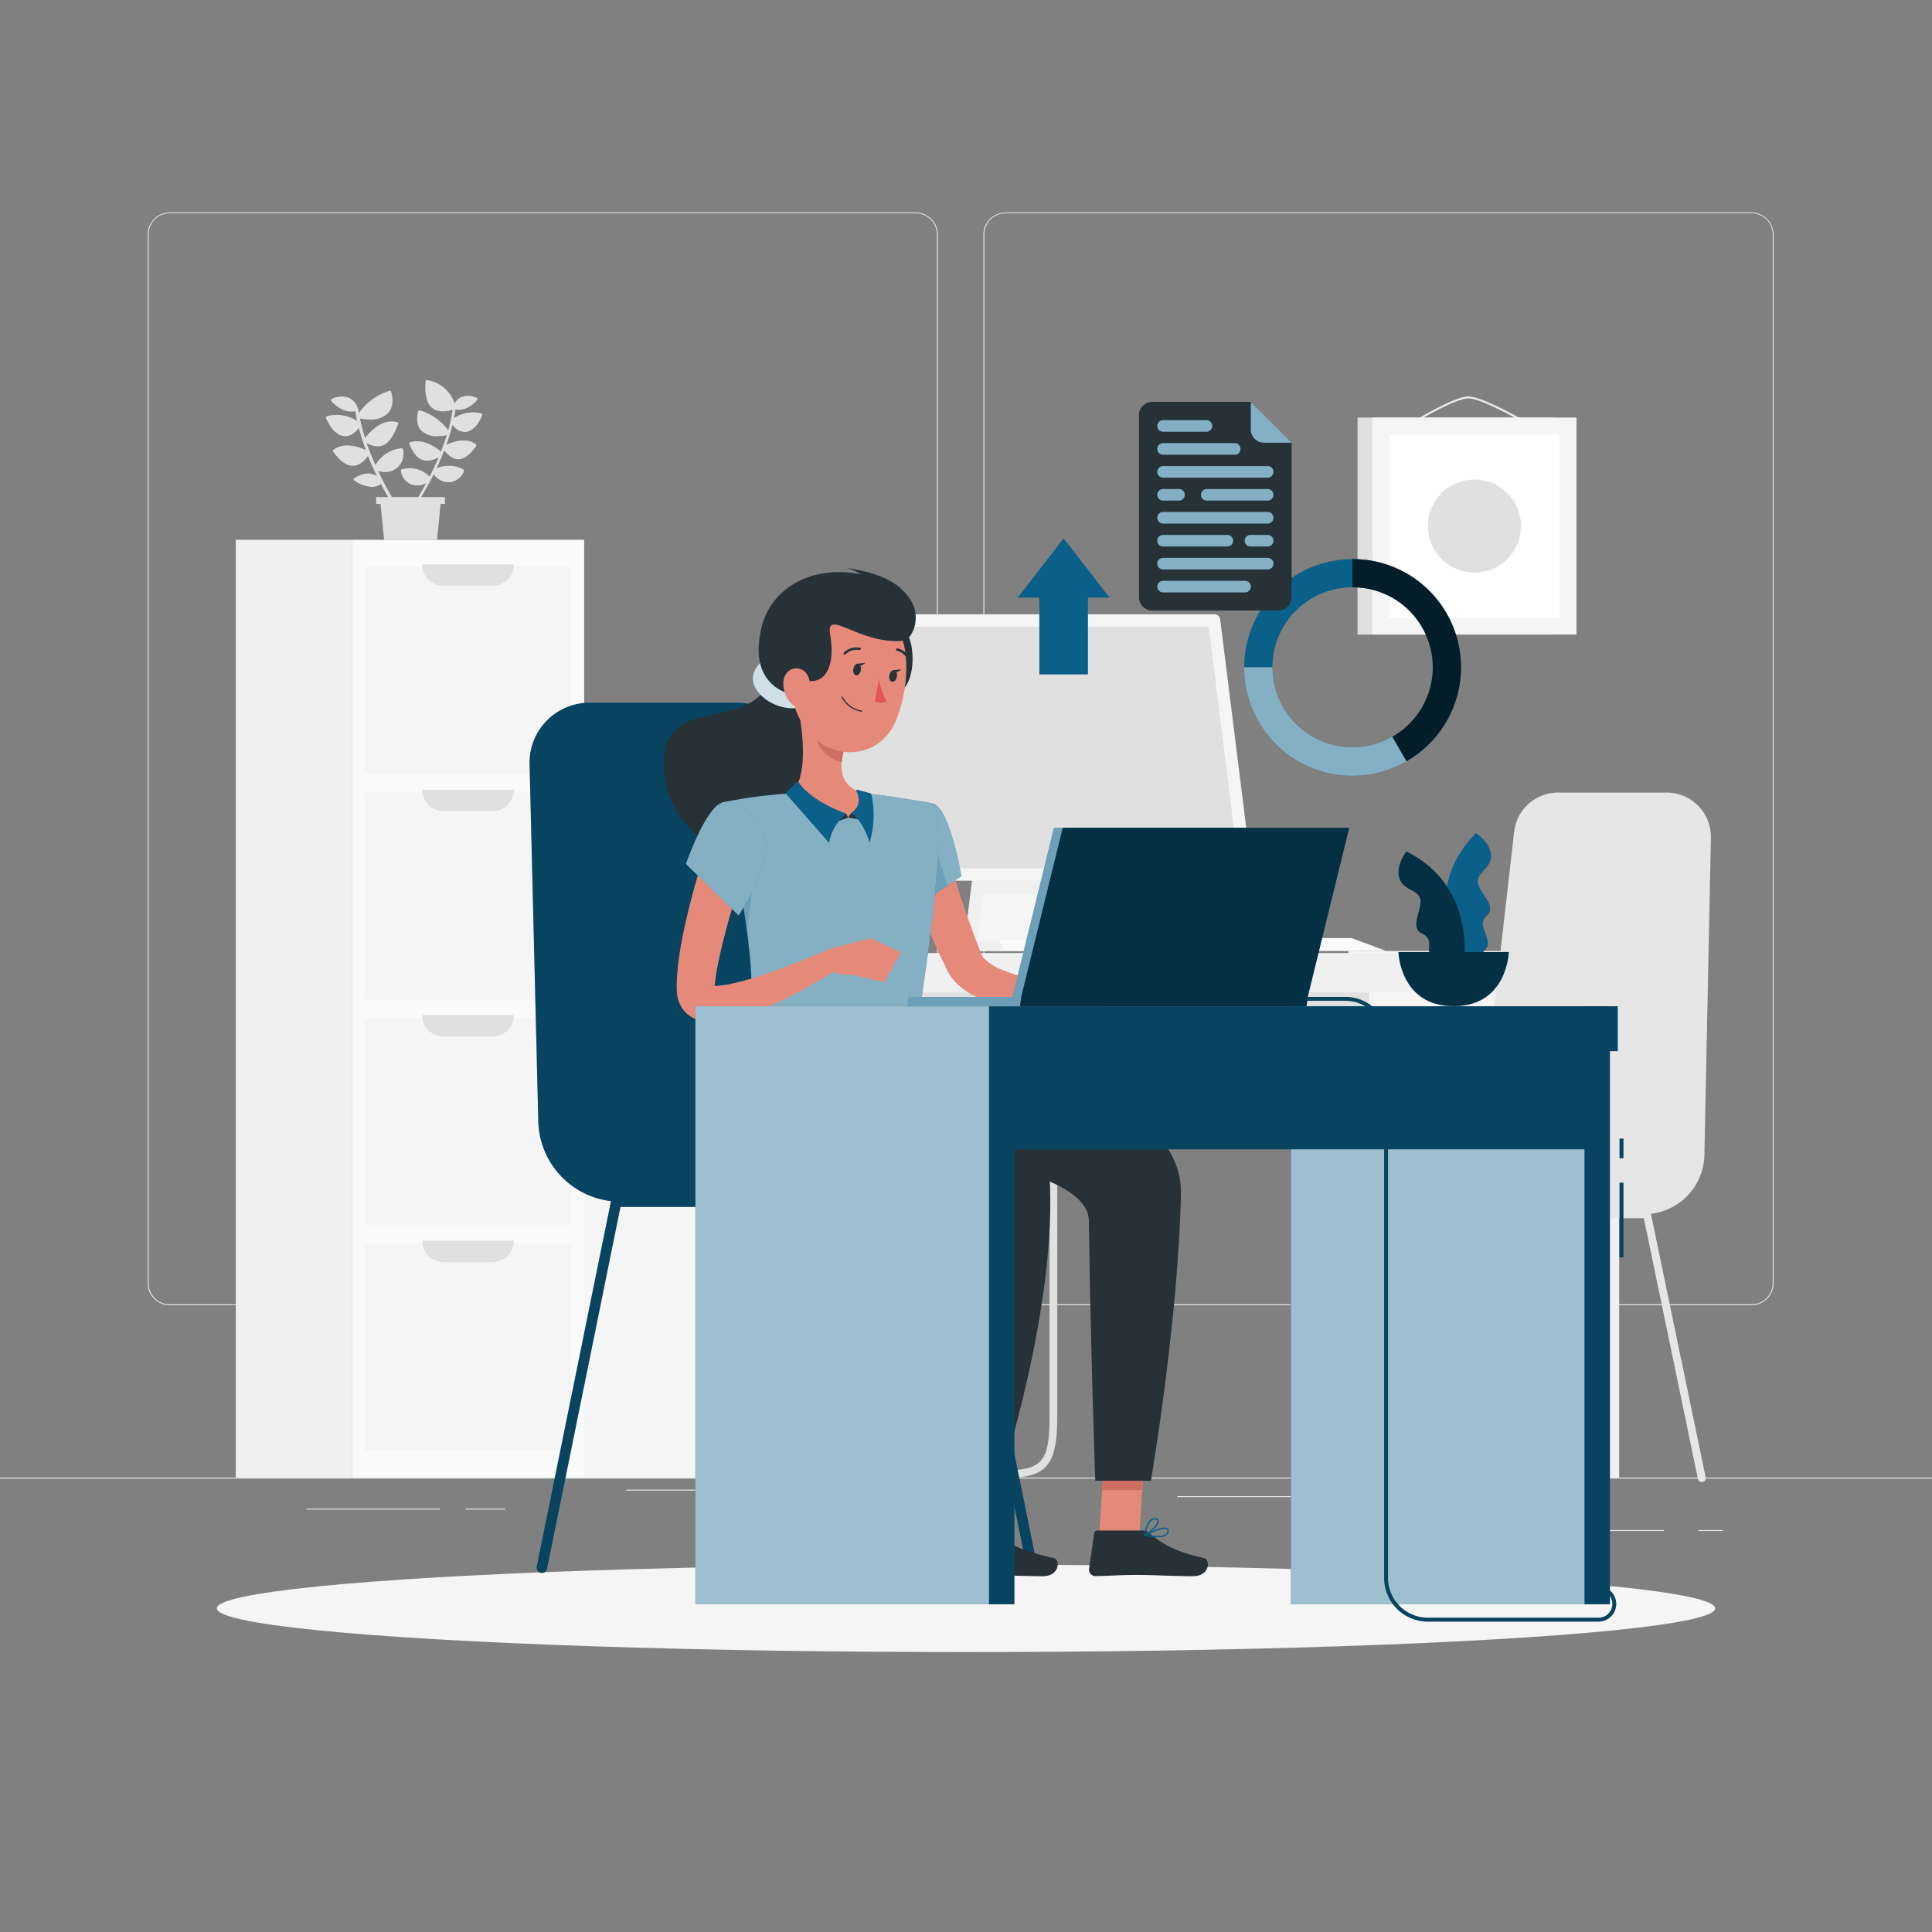 <svg xmlns="http://www.w3.org/2000/svg" viewBox="0 0 500 500"><rect x="0" y="0" width="500" height="500" fill="#808080" stroke="none"/><g id="freepik--background-complete--inject-163"><rect y="382.4" width="500" height=".25" style="fill:#e6e6e6"/><rect x="79.46" y="390.42" width="34.4" height=".25" style="fill:#e6e6e6"/><rect x="120.45" y="390.42" width="10.28" height=".25" style="fill:#e6e6e6"/><rect x="162.09" y="385.51" width="19.36" height=".25" style="fill:#e6e6e6"/><rect x="387.42" y="395.97" width="43.19" height=".25" style="fill:#e6e6e6"/><rect x="439.52" y="395.97" width="6.33" height=".25" style="fill:#e6e6e6"/><rect x="304.67" y="387.19" width="93.68" height=".25" style="fill:#e6e6e6"/><path d="M237 337.8H43.91a5.71 5.71.0 01-5.7-5.71V60.66A5.71 5.71.0 0143.91 55H237a5.71 5.71.0 015.71 5.71V332.09A5.71 5.71.0 01237 337.8zM43.91 55.2a5.46 5.46.0 00-5.45 5.46V332.09a5.46 5.46.0 005.45 5.46H237a5.47 5.47.0 005.46-5.46V60.66A5.47 5.47.0 00237 55.2z" style="fill:#e6e6e6"/><path d="M453.31 337.8H260.21a5.72 5.72.0 01-5.71-5.71V60.66A5.72 5.72.0 01260.21 55h193.1A5.71 5.71.0 01459 60.66V332.09A5.71 5.71.0 01453.31 337.8zM260.21 55.2a5.47 5.47.0 00-5.46 5.46V332.09a5.47 5.47.0 005.46 5.46h193.1a5.47 5.47.0 005.46-5.46V60.66a5.47 5.47.0 00-5.46-5.46z" style="fill:#e6e6e6"/><rect x="348.95" y="246.11" width="70.07" height="136.29" style="fill:#f5f5f5"/><rect x="413.24" y="246.11" width="5.78" height="136.29" style="fill:#f0f0f0"/><rect x="193.01" y="250" width="161.33" height="29.44" transform="translate(547.36 529.44) rotate(180)" style="fill:#e0e0e0"/><path d="M260.29 382.5H191.12a1 1 0 010-2h69.17c10 0 11.33-2.92 11.33-14.5V220a1 1 0 012 0V366C273.62 378.38 271.7 382.5 260.29 382.5z" style="fill:#e0e0e0"/><rect x="199.23" y="246.63" width="218.22" height="10.22" transform="translate(616.67 503.49) rotate(180)" style="fill:#f0f0f0"/><rect x="130.73" y="246.11" width="70.07" height="136.29" style="fill:#f5f5f5"/><rect x="195.01" y="246.11" width="5.78" height="136.29" style="fill:#f0f0f0"/><rect x="-.24" y="230.98" width="242.7" height="60.13" transform="translate(382.16 139.94) rotate(90)" style="fill:#fafafa"/><rect x="94.35" y="146.78" width="53.53" height="53.53" transform="translate(294.66 52.44) rotate(90)" style="fill:#f5f5f5"/><path d="M109.26 146.07H133a5.55 5.55.0 01-5.55 5.55h-12.6A5.55 5.55.0 01109.26 146.07z" style="fill:#e0e0e0"/><rect x="94.35" y="205.12" width="53.53" height="53.53" transform="translate(352.99 110.77) rotate(90)" style="fill:#f5f5f5"/><rect x="94.35" y="263.45" width="53.53" height="53.53" transform="translate(411.33 169.1) rotate(90)" style="fill:#f5f5f5"/><rect x="94.35" y="321.78" width="53.53" height="53.53" transform="translate(469.66 227.44) rotate(90)" style="fill:#f5f5f5"/><path d="M109.26 204.41H133a5.56 5.56.0 01-5.55 5.55h-12.6A5.56 5.56.0 01109.26 204.41z" style="fill:#e0e0e0"/><path d="M109.26 262.74H133a5.55 5.55.0 01-5.55 5.55h-12.6A5.55 5.55.0 01109.26 262.74z" style="fill:#e0e0e0"/><path d="M109.26 321.07H133a5.55 5.55.0 01-5.55 5.55h-12.6A5.55 5.55.0 01109.26 321.07z" style="fill:#e0e0e0"/><rect x="-45.32" y="246.03" width="242.7" height="30.03" transform="translate(337.08 185.02) rotate(90)" style="fill:#f0f0f0"/><polygon points="264.39 246.11 249.28 246.11 252.95 216.69 268.07 216.69 264.39 246.11" style="fill:#f0f0f0"/><polygon points="267.74 246.11 252.62 246.11 256.3 216.69 271.41 216.69 267.74 246.11" style="fill:#f5f5f5"/><polygon points="300.16 246.11 289.23 246.11 287.14 242.78 298.06 242.78 300.16 246.11" style="fill:#f0f0f0"/><polygon points="358.72 246.11 292.57 246.11 290.48 242.78 349.8 242.78 358.72 246.11" style="fill:#fafafa"/><path d="M216.46 237.67h4.78a8.44 8.44.0 018.44 8.44H208A8.44 8.44.0 01216.46 237.67z" style="fill:#f0f0f0"/><polygon points="269.57 231.4 254.46 231.4 256.3 216.69 271.41 216.69 269.57 231.4" style="fill:#f0f0f0"/><path d="M214 227.88H321a1.48 1.48.0 001.47-1.67l-8.24-65.92a1.48 1.48.0 00-1.47-1.3H205.79a1.48 1.48.0 00-1.47 1.66l8.24 65.93A1.48 1.48.0 00214 227.88z" style="fill:#f0f0f0"/><path d="M215.62 227.88H322.55a1.48 1.48.0 001.47-1.67l-8.24-65.92a1.49 1.49.0 00-1.47-1.3H207.38a1.48 1.48.0 00-1.47 1.66l8.24 65.93A1.48 1.48.0 00215.62 227.88z" style="fill:#f5f5f5"/><path d="M320.57 224.23l-7.71-61.7a.42.42.0 00-.42-.36H209.77a.4.4.0 00-.41.46l7.71 61.71a.41.41.0 00.41.36H320.16A.42.42.0 00320.57 224.23z" style="fill:#e0e0e0"/><path d="M256.87 243.35h24.62a0 0 0 010 0v.31a2.45 2.45.0 01-2.45 2.45H259.32a2.45 2.45.0 01-2.45-2.45v-.31a0 0 0 010 0z" transform="translate(538.36 489.46) rotate(180)" style="fill:#fafafa"/><path d="M243 243.35h16.7a0 0 0 010 0v.31a2.45 2.45.0 01-2.45 2.45h-11.8a2.45 2.45.0 01-2.45-2.45v-.31a0 0 0 010 0z" transform="translate(502.74 489.46) rotate(180)" style="fill:#f0f0f0"/><path d="M116.46 112.29v-.05c.23-.77.45-1.55.64-2.33a4.06 4.06.0 003.14 1.89h.27c1.67-.16 3.27-1.78 4.28-4.33a.37.37.0 000-.29.39.39.0 00-.23-.19 8.79 8.79.0 00-7.07 1.23c.15-.74.28-1.49.39-2.23a4.43 4.43.0 00.8.08c2.72.0 4.72-2.43 4.82-2.55a.36.36.0 00-.15-.56 5 5 0 00-4.09-.16 3.63 3.63.0 00-1.61 1.63 8.94 8.94.0 00-7.09-6.06.33.33.0 00-.29.07.33.33.0 00-.14.26c-.14 2.47-.06 5.5 1.79 6.94a4.22 4.22.0 002.68.82 9.76 9.76.0 002.54-.4 40.24 40.24.0 01-1.15 5.29 14 14 0 00-7.31-5.14.37.37.0 00-.44.26c-.56 2.13-.27 3.86.83 5a5.6 5.6.0 004.14 1.42 12.4 12.4.0 002.4-.25c-.46 1.46-1 2.89-1.51 4.25-1.11-1-4.38-3.48-7.94-2.44a.38.38.0 00-.22.19.37.37.0 000 .29c1 2.36 2.07 3.67 3.45 4.12a3.58 3.58.0 001.14.18 6.5 6.5.0 003-.88c-.76 1.81-1.57 3.5-2.34 5a7.26 7.26.0 00-7.17-1.9.35.35.0 00-.28.38 4.34 4.34.0 002.59 3.48 4.18 4.18.0 001.67.34 4.94 4.94.0 002.28-.59c-.78 1.45-1.5 2.66-2.06 3.58h-6.8c-1.08-1.85-2.33-4.15-3.55-6.73a6.48 6.48.0 001.75.27 4.75 4.75.0 004.66-5.93.35.35.0 00-.39-.25 8.69 8.69.0 00-6.72 4.37c-.8-1.8-1.58-3.71-2.26-5.68a6.32 6.32.0 002.83.82 3.4 3.4.0 001.16-.19c2-.66 3.15-3.07 4.13-5.57a.33.33.0 000-.29.37.37.0 00-.23-.19c-4-1.12-7.29 2.73-8.31 4.11a49.06 49.06.0 01-1.33-5.07 14 14 0 002.55.26 6.22 6.22.0 004.68-1.64c1.21-1.28 1.5-3.2.85-5.54a.35.35.0 00-.44-.25 15.32 15.32.0 00-7.91 5.73l-.15-.91a.38.38.0 00-.1-.21A4.39 4.39.0 0090.37 103a5.48 5.48.0 00-4.48.24.39.39.0 00-.22.25.35.35.0 00.08.31c.1.13 2.3 2.73 5.26 2.73a5.2 5.2.0 00.95-.1c.13.85.29 1.7.47 2.54a9.66 9.66.0 00-7.82-1.26.39.39.0 00-.23.19.39.39.0 000 .3c1.15 2.78 2.93 4.54 4.77 4.69h.25c.93.0 2.19-.43 3.47-2.14a56.42 56.42.0 001.82 5.74c-1.73-.82-5.62-2.23-8.4-.08a.35.35.0 00-.07.5c1.8 2.45 3.46 3.64 5.09 3.64h0c1.35.0 2.64-.85 3.93-2.53.74 1.84 1.54 3.6 2.33 5.22-1.73-1.07-3.63-.9-5.87.51a.35.35.0 00-.17.3.33.33.0 00.15.3A8.86 8.86.0 0096.23 126a4 4 0 002.37-.72c.64 1.23 1.27 2.36 1.85 3.37H97.36v1.76h1.12l.93 9.32H113.1l.92-9.32h1.13v-1.76H109c.68-1.13 1.55-2.64 2.48-4.41a.34.34.0 00.06-.12c.24-.45.47-.91.71-1.39a4.62 4.62.0 003.7 2.07 3.55 3.55.0 00.46.0 4.44 4.44.0 003.66-2.86.35.35.0 00-.16-.43 7.59 7.59.0 00-6.92-.28c.52-1.09 1-2.26 1.52-3.47a.29.29.0 00.07-.16c.14-.34.27-.68.41-1 1.19 1.5 2.37 2.24 3.6 2.24h0c1.49.0 3-1.1 4.62-3.37a.36.36.0 00-.07-.5c-2.55-1.91-6-.6-7.62.16.33-.9.63-1.81.91-2.74z" style="fill:#e0e0e0"/><rect x="351.33" y="108.07" width="51.14" height="56.15" style="fill:#e0e0e0"/><path d="M396.16 110.37a.28.28.0 01-.13.0c-.12-.08-12.2-7.26-16-7.26s-15.35 7.18-15.47 7.25a.24.24.0 01-.34-.08.25.25.0 01.08-.34c.48-.3 11.75-7.33 15.73-7.33s15.8 7 16.3 7.33a.24.24.0 01.08.34A.24.24.0 01396.16 110.37z" style="fill:#ebebeb"/><rect x="355.18" y="108.07" width="52.82" height="56.15" style="fill:#f5f5f5"/><rect x="357.94" y="114.16" width="47.3" height="43.97" transform="translate(517.74 -245.45) rotate(90)" style="fill:#fff"/><circle cx="381.59" cy="136.14" r="12.05" transform="translate(15.5 309.7) rotate(-45)" style="fill:#e0e0e0"/><path d="M380.57 314.25h44.82a15.7 15.7.0 0015.71-15.39l1.68-82.06a11.45 11.45.0 00-11.45-11.68h-28.1a11.44 11.44.0 00-11.37 10.15z" style="fill:#e6e6e6"/><path d="M355 305.67h47.76a2.24 2.24.0 012.24 2.24v.21a6.14 6.14.0 01-6.14 6.14H355a0 0 0 010 0v-8.59a0 0 0 010 0z" transform="translate(760.03 619.92) rotate(180)" style="fill:#e6e6e6"/><path d="M401.26 383.52a1 1 0 01-1-.79l-14-67.48h-24.4l-14 67.48a1 1 0 01-2-.41l14.18-68.27a1 1 0 011-.8h26a1 1 0 011 .8l14.17 68.27a1 1 0 01-.77 1.18A.75.75.0 01401.26 383.52z" style="fill:#e6e6e6"/><path d="M386.05 383.52a.68.68.0 01-.2.0 1 1 0 01-.78-1.18l14.18-68.27a1 1 0 011-.8h26a1 1 0 011 .8l14.17 68.27a1 1 0 01-2 .41l-14-67.48H401l-14 67.48A1 1 0 01386.05 383.52z" style="fill:#e6e6e6"/></g><g id="freepik--Shadow--inject-163"><ellipse cx="250" cy="416.24" rx="193.89" ry="11.32" style="fill:#f5f5f5"/></g><g id="freepik--Character--inject-163"><path d="M267.11 407a1.36 1.36.0 01-1.33-1.09l-19-93.56H213.69l-19 93.56a1.36 1.36.0 01-2.66-.54l19.22-94.65a1.37 1.37.0 011.33-1.09h35.3a1.36 1.36.0 011.33 1.09l19.23 94.65a1.36 1.36.0 01-1.06 1.6z" style="fill:#0B6089"/><path d="M214 407a1.37 1.37.0 01-1.33-1.09l-19-93.56H160.58l-19 93.56a1.36 1.36.0 11-2.66-.54l19.23-94.65a1.36 1.36.0 011.33-1.09h35.3a1.35 1.35.0 011.32 1.09l19.23 94.65a1.36 1.36.0 01-1.06 1.6z" style="fill:#0B6089"/><path d="M221.43 311h-60.8a21.32 21.32.0 01-21.32-20.89l-2.26-92.4a15.53 15.53.0 0115.52-15.85h38.12a15.54 15.54.0 0115.43 13.78z" style="fill:#0B6089"/><path d="M188.27 299.3h59.5a8.33 8.33.0 018.33 8.33v.29a3 3 0 01-3 3H188.27a0 0 0 010 0V299.3a0 0 0 010 0z" style="fill:#0B6089"/><g style="opacity:0.3"><path d="M267.11 407a1.36 1.36.0 01-1.33-1.09l-19-93.56H213.69l-19 93.56a1.36 1.36.0 01-2.66-.54l19.22-94.65a1.37 1.37.0 011.33-1.09h35.3a1.36 1.36.0 011.33 1.09l19.23 94.65a1.36 1.36.0 01-1.06 1.6z"/><path d="M214 407a1.37 1.37.0 01-1.33-1.09l-19-93.56H160.58l-19 93.56a1.36 1.36.0 11-2.66-.54l19.23-94.65a1.36 1.36.0 011.33-1.09h35.3a1.35 1.35.0 011.32 1.09l19.23 94.65a1.36 1.36.0 01-1.06 1.6z"/><path d="M221.43 311h-60.8a21.32 21.32.0 01-21.32-20.89l-2.26-92.4a15.53 15.53.0 0115.52-15.85h38.12a15.54 15.54.0 0115.43 13.78z"/><path d="M188.27 299.3h59.5a8.33 8.33.0 018.33 8.33v.29a3 3 0 01-3 3H188.27a0 0 0 010 0V299.3a0 0 0 010 0z"/></g><path d="M204.51 176.76s8.5 11.1 3 33.2-33.88 10.1-35.6-9.82c-2-23.48 24.36-7.29 29-28.17z" style="fill:#263238"/><path d="M198.34 170.17c-3.69 2.6-5.15 6.38-1.07 10.08s9.9 3.58 11.66 2.06 1.41-9.24 1.41-9.24z" style="fill:#0B6089"/><path d="M198.34 170.17c-3.69 2.6-5.15 6.38-1.07 10.08s9.9 3.58 11.66 2.06 1.41-9.24 1.41-9.24z" style="fill:#fff;opacity:0.8"/><path d="M244.94 219.36c.1.45.27 1.15.43 1.74l.48 1.88c.34 1.26.71 2.52 1.1 3.78.74 2.54 1.56 5.07 2.42 7.6s1.74 5 2.7 7.56c.47 1.25.94 2.51 1.44 3.76l.58 1.5a3 3 0 00.45.71 13.26 13.26.0 005.07 3.2 46.6 46.6.0 007.2 2.24c2.54.59 5.15 1.08 7.79 1.49s5.35.74 7.95 1l.09 5.38a83.4 83.4.0 01-17.16.0 50.49 50.49.0 01-8.81-1.71 29.65 29.65.0 01-4.54-1.79 17.39 17.39.0 01-4.56-3.21 12.62 12.62.0 01-2-2.59c-.15-.24-.28-.51-.42-.76l-.26-.54-.46-1c-.62-1.27-1.24-2.54-1.81-3.83-1.16-2.58-2.29-5.18-3.3-7.83s-2-5.32-2.84-8c-.41-1.38-.81-2.75-1.18-4.16l-.55-2.11c-.16-.76-.31-1.39-.47-2.29z" style="fill:#e58a7b"/><path d="M241.54 208c4.29 1.09 7.28 18.73 7.28 18.73l-11.81 8s-11.33-17.8-8-22.51C232.42 207.38 235.28 206.44 241.54 208z" style="fill:#0B6089"/><path d="M241.54 208c4.29 1.09 7.28 18.73 7.28 18.73l-11.81 8s-11.33-17.8-8-22.51C232.42 207.38 235.28 206.44 241.54 208z" style="fill:#fff;opacity:0.5"/><path d="M240 212.44l-10.27 8.14A90.6 90.6.0 00237 234.8l8.19-5.57z" style="fill:#0B6089;opacity:0.2"/><path d="M241.54 208s5 1.74-5 62.77H194.32c.71-17.19.73-27.79-7.48-63.08a125.24 125.24.0 0117.93-2.36 134.91 134.91.0 0119.19.0C232.2 206.12 241.54 208 241.54 208z" style="fill:#0B6089"/><path d="M241.54 208s5 1.74-5 62.77H194.32c.71-17.19.73-27.79-7.48-63.08a125.24 125.24.0 0117.93-2.36 134.91 134.91.0 0119.19.0C232.2 206.12 241.54 208 241.54 208z" style="fill:#fff;opacity:0.5"/><path d="M281 255.77l7.37-7.48 1 10.54s-5.53 3.74-9.35 1.73z" style="fill:#e58a7b"/><polygon points="297.07 247.18 297.4 256.04 289.36 258.83 288.39 248.29 297.07 247.18" style="fill:#e58a7b"/><polygon points="284.46 397.3 294.86 397.3 296.46 373.21 286.06 373.21 284.46 397.3" style="fill:#e58a7b"/><polygon points="244.21 397.3 254.61 397.3 257.95 373.21 247.55 373.21 244.21 397.3" style="fill:#e58a7b"/><path d="M255.26 396.09H243.57a.82.82.0 00-.83.71l-1.33 9.25a1.68 1.68.0 001.67 1.85c4.07-.07 6-.31 11.17-.31 3.16.0 11.27.33 15.64.33s4.6-4.32 2.78-4.71c-8.15-1.76-12.93-4.17-15.68-6.48A2.67 2.67.0 00255.26 396.09z" style="fill:#263238"/><path d="M295.67 396.09H284a.83.83.0 00-.83.71l-1.33 9.25a1.68 1.68.0 001.67 1.85c4.07-.07 6-.31 11.17-.31 3.17.0 9.7.33 14.07.33s4.6-4.32 2.78-4.71c-8.15-1.76-11.36-4.17-14.1-6.48A2.71 2.71.0 00295.67 396.09z" style="fill:#263238"/><path d="M233.25 162.72c3.74.24 5.64 19-5.33 17.91S233.25 162.72 233.25 162.72z" style="fill:#263238"/><polygon points="296.46 373.21 295.63 385.63 285.23 385.63 286.05 373.21 296.46 373.21" style="fill:#cf6f64"/><polygon points="247.55 373.21 257.96 373.21 256.23 385.63 245.82 385.63 247.55 373.21" style="fill:#cf6f64"/><path d="M191.06 227.31c1 5.12 1.71 9.54 2.25 13.52l2.47-19.11z" style="fill:#0B6089;opacity:0.2"/><path d="M206.67 183.77c1.21 6.17 2.42 17.48-1.9 21.6.0.0 1.69 6.26 13.16 6.26 12.61.0 6-6.26 6-6.26-6.89-1.64-6.71-6.75-5.51-11.54z" style="fill:#e58a7b"/><polygon points="215.65 212.97 219.49 211.59 218.98 210.54 215.65 212.97" style="fill:#263238"/><polygon points="223.1 212.17 219.49 211.59 220.27 210.42 223.1 212.17" style="fill:#263238"/><path d="M206.17 202.46 203.56 205a.43.43.0 000 .6l11 12.53a12.38 12.38.0 014.48-7.54c-9.1-3.44-11.47-7-12.28-8A.35.35.0 00206.17 202.46z" style="fill:#0B6089"/><path d="M221.89 204.38l3.24.88a.57.57.0 01.4.41 24.21 24.21.0 01-.5 12.41c-.46-1.7-2-5.77-4.76-7.66 3-2.07 1.79-4.74 1.36-5.75A.22.22.0 01221.89 204.38z" style="fill:#0B6089"/><path d="M211.48 187.87l7 5.95a20.71 20.71.0 00-.59 3.4c-2.63-.38-6.24-3.26-6.52-6A9.09 9.09.0 01211.48 187.87z" style="fill:#cf6f64"/><path d="M206 167.51c-1.19 10.25-1.92 14.57 2.28 20.69 6.3 9.21 19.16 8.43 23.39-1.26 3.81-8.72 5.11-24-4.09-29.84A14.08 14.08.0 00206 167.51z" style="fill:#e58a7b"/><path d="M229.44 150.58c-16.95-6.69-29.68.86-32.31 11.59C193 178.83 206.19 180 206.19 180l1.65-4.26c2.37 1.43 9 .8 7-11.57-1.18-7 7.68 2.75 18.92 1.66C236.75 165.54 240.84 155.08 229.44 150.58z" style="fill:#263238"/><path d="M235.21 154.7c-2.23-3.43-6.79-6.37-16.24-7.76.0.0 4.91 1.11 6.5 4.7S237.9 158.83 235.21 154.7z" style="fill:#263238"/><path d="M202.74 176.38a7.51 7.51.0 001.83 5.46c1.75 2 4.05.77 4.77-1.63.64-2.17.51-5.81-1.83-6.91S202.93 173.94 202.74 176.38z" style="fill:#e58a7b"/><path d="M236.57 270.81s69.74 6.49 69.06 38.2c-.71 33-7.77 74.22-7.77 74.22H283.45s-1.23-34.88-1.65-67.37c-.21-16.92-67.6-20.31-67.6-20.31l-8.7-24.74z" style="fill:#263238"/><path d="M225.41 270.81s45.07 14.95 46.21 33.45c2.09 34.06-12.88 79-12.88 79H244.55s.81-29.8 2.5-60.66c2.14-38.78-66.28-.54-52.73-51.76z" style="fill:#263238"/><path d="M220.83 173.1c-.15.82.17 1.57.71 1.67s1.09-.5 1.24-1.32-.17-1.58-.71-1.67S221 172.27 220.83 173.1z" style="fill:#263238"/><path d="M230.16 174.77c-.15.82.17 1.57.71 1.67s1.1-.5 1.25-1.32-.17-1.58-.71-1.67S230.31 173.94 230.16 174.77z" style="fill:#263238"/><path d="M231.16 173.45l2.09-.22S232 174.6 231.16 173.45z" style="fill:#263238"/><path d="M227.44 175.74a22.62 22.62.0 002 5.8 3.62 3.62.0 01-3 0z" style="fill:#df5753"/><path d="M223 184.21h0a7.07 7.07.0 01-5.18-3.75.16.16.0 01.08-.21.17.17.0 01.21.09A6.73 6.73.0 00223 183.9a.17.17.0 01.13.19A.16.16.0 01223 184.21z" style="fill:#263238"/><path d="M218.64 169.41a.29.29.0 01-.23-.1.3.3.0 010-.44 4.7 4.7.0 014.14-1.26.32.32.0 01.22.38.31.31.0 01-.38.23 4.06 4.06.0 00-3.56 1.11A.34.34.0 01218.64 169.41z" style="fill:#263238"/><path d="M235.26 171.05a.3.3.0 01-.29-.19 4.11 4.11.0 00-2.82-2.44.32.32.0 01-.26-.36.32.32.0 01.37-.26 4.67 4.67.0 013.28 2.81.32.32.0 01-.16.42z" style="fill:#263238"/><path d="M193.15 222.78c-.91 3-1.89 6-2.76 9.08s-1.79 6.08-2.58 9.13-1.54 6.07-2.1 9c-.27 1.48-.52 2.95-.66 4.33-.08.69-.12 1.34-.13 1.94.0.14.0.0-.1-.23a2.51 2.51.0 00-.5-.73c-.51-.44-.7-.36-.47-.29a4.69 4.69.0 001.28.13 21.83 21.83.0 004-.51 74.59 74.59.0 008.79-2.51c5.91-2 11.91-4.44 17.75-6.93l2.58 4.71a140.14 140.14.0 01-17.33 9.68 73.76 73.76.0 01-9.59 3.73 29.64 29.64.0 01-5.6 1.13 14 14 0 01-3.56-.09 9.09 9.09.0 01-2.27-.65 7.85 7.85.0 01-2.5-1.72 8.13 8.13.0 01-2.23-5.4c-.05-1-.06-2 0-2.9.07-1.85.24-3.6.47-5.31.48-3.42 1.1-6.72 1.86-10s1.57-6.45 2.46-9.63 1.85-6.3 3-9.48z" style="fill:#e58a7b"/><path d="M258.82 397.84a12.15 12.15.0 01-2.73-.38.17.17.0 01-.06-.31c.35-.23 3.47-2.25 4.66-1.72a.75.75.0 01.44.64 1.31 1.31.0 01-.38 1.24A2.92 2.92.0 01258.82 397.84zm-2.25-.62c1.93.4 3.38.35 3.94-.17a1 1 0 00.28-.93.43.43.0 00-.25-.37C259.78 395.41 257.67 396.54 256.57 397.22z" style="fill:#0B6089"/><path d="M256.13 397.47h-.09a.18.18.0 01-.09-.16c0-.12.0-3.08 1.12-4.06a1.17 1.17.0 011-.31.78.78.0 01.77.62c.21 1.08-1.53 3.29-2.62 3.91zm1.76-4.22a.86.86.0 00-.59.24c-.79.7-.95 2.68-1 3.47 1-.72 2.34-2.54 2.17-3.35.0-.13-.1-.3-.46-.35z" style="fill:#0B6089"/><path d="M299.58 397.84a18.2 18.2.0 01-3.27-.37.19.19.0 01-.14-.15.17.17.0 01.1-.18c.46-.24 4.57-2.34 5.82-1.66a.74.74.0 01.38.6 1.28 1.28.0 01-.42 1.13A3.83 3.83.0 01299.58 397.84zm-2.69-.62c1.34.23 4 .56 4.92-.26a1 1 0 00.31-.85.38.38.0 00-.2-.33C301.1 395.34 298.34 396.51 296.89 397.22z" style="fill:#0B6089"/><path d="M296.35 397.47a.17.17.0 01-.1.0.21.21.0 01-.08-.16c0-.12.25-2.89 1.53-4a1.72 1.72.0 011.31-.4c.64.06.82.38.87.63.18 1.15-2.24 3.35-3.46 3.9zm2.47-4.22a1.32 1.32.0 00-.89.34c-.94.78-1.27 2.65-1.37 3.4 1.31-.73 3.1-2.61 3-3.38.0-.08.0-.3-.55-.35z" style="fill:#0B6089"/><path d="M215.43 245.35l9.86-2.5-4.7 9.47s-6.67.29-8.87-3.43z" style="fill:#e58a7b"/><polygon points="233.26 246.44 228.9 254.16 220.59 252.32 225.29 242.85 233.26 246.44" style="fill:#e58a7b"/><path d="M221.82 171.78l2.09-.22S222.62 172.93 221.82 171.78z" style="fill:#263238"/><path d="M193.69 268.33l-.34 3.78c-.14.3.2.6.69.6h42.74c.38.0.69-.19.72-.43l.38-3.78c0-.26-.31-.48-.72-.48H194.38A.78.78.0 00193.69 268.33z" style="fill:#0B6089"/><path d="M199.44 273.12h-1.15c-.23.0-.4-.12-.39-.26l.54-4.92c0-.14.22-.26.45-.26H2e2c.23.0.4.12.39.26l-.54 4.92C199.86 273 199.66 273.12 199.44 273.12z" style="fill:#263238"/><path d="M233.56 273.12h-1.15c-.23.0-.4-.12-.39-.26l.54-4.92c0-.14.22-.26.45-.26h1.14c.23.0.4.12.39.26l-.54 4.92C234 273 233.78 273.12 233.56 273.12z" style="fill:#263238"/><path d="M216.5 273.12h-1.15c-.23.0-.4-.12-.39-.26l.54-4.92c0-.14.22-.26.45-.26h1.14c.23.0.4.12.39.26l-.54 4.92C216.92 273 216.73 273.12 216.5 273.12z" style="fill:#263238"/><path d="M186.84 207.73c-4.24 1.29-9.32 15.86-9.32 15.86l13.65 13.33s8.76-13.75 7-19.22C196.3 212 191.67 206.27 186.84 207.73z" style="fill:#0B6089"/><path d="M186.84 207.73c-4.24 1.29-9.32 15.86-9.32 15.86l13.65 13.33s8.76-13.75 7-19.22C196.3 212 191.67 206.27 186.84 207.73z" style="fill:#fff;opacity:0.5"/></g><g id="freepik--Desk--inject-163"><rect x="334.1" y="260.42" width="79.56" height="154.75" style="fill:#0B6089"/><rect x="334.1" y="260.42" width="79.56" height="154.75" style="fill:#fff;opacity:0.6"/><rect x="179.97" y="260.42" width="79.56" height="154.75" style="fill:#0B6089"/><rect x="179.97" y="260.42" width="79.56" height="154.75" style="fill:#fff;opacity:0.6"/><rect x="410.08" y="260.42" width="6.56" height="154.75" style="fill:#0B6089"/><rect x="410.08" y="260.42" width="6.56" height="154.75" style="opacity:0.3"/><rect x="260.48" y="260.42" width="158.19" height="11.61" transform="translate(679.15 532.45) rotate(180)" style="fill:#0B6089"/><rect x="260.48" y="260.42" width="158.19" height="11.61" transform="translate(679.15 532.45) rotate(180)" style="opacity:0.3"/><rect x="255.96" y="260.42" width="6.56" height="154.75" style="fill:#0B6089"/><rect x="255.96" y="260.42" width="6.56" height="154.75" style="opacity:0.3"/><rect x="260.1" y="264" width="153.26" height="33.43" transform="translate(673.46 561.44) rotate(180)" style="fill:#0B6089"/><rect x="260.1" y="264" width="153.26" height="33.43" transform="translate(673.46 561.44) rotate(180)" style="opacity:0.3"/><path d="M413.7 419.67H369.53a11.32 11.32.0 01-11.31-11.31V269a10 10 0 00-10-10H335v-1h13.21a11 11 0 0111 11V408.36a10.32 10.32.0 0010.31 10.31H413.7a3.57 3.57.0 002.13-6.44l.59-.8a4.57 4.57.0 01-2.72 8.24z" style="fill:#0B6089"/><path d="M413.7 419.67H369.53a11.32 11.32.0 01-11.31-11.31V269a10 10 0 00-10-10H335v-1h13.21a11 11 0 0111 11V408.36a10.32 10.32.0 0010.31 10.31H413.7a3.57 3.57.0 002.13-6.44l.59-.8a4.57 4.57.0 01-2.72 8.24z" style="opacity:0.3"/><rect x="419.14" y="306.08" width="1" height="19.33" style="fill:#0B6089"/><rect x="419.14" y="306.08" width="1" height="19.33" style="opacity:0.3"/><rect x="419.14" y="294.67" width="1" height="5.08" style="fill:#0B6089"/><rect x="419.14" y="294.67" width="1" height="5.08" style="opacity:0.3"/></g><g id="freepik--Computer--inject-163"><polygon points="346.9 214.22 272.76 214.22 262.02 258 336.15 258 346.9 214.22" style="fill:#0B6089"/><polygon points="346.9 214.22 272.76 214.22 262.02 258 336.15 258 346.9 214.22" style="fill:#fff;opacity:0.4"/><polygon points="264.29 258 263.99 260.42 234.9 260.42 235.2 258 264.29 258" style="fill:#0B6089"/><polygon points="264.29 258 263.99 260.42 234.9 260.42 235.2 258 264.29 258" style="fill:#fff;opacity:0.4"/><polygon points="338.43 258 338.13 260.42 263.99 260.42 264.29 258 338.43 258" style="fill:#0B6089"/><polygon points="338.43 258 338.13 260.42 263.99 260.42 264.29 258 338.43 258" style="opacity:0.5"/><polygon points="349.18 214.22 275.04 214.22 264.3 258 338.43 258 349.18 214.22" style="fill:#0B6089"/><polygon points="349.18 214.22 275.04 214.22 264.3 258 338.43 258 349.18 214.22" style="opacity:0.5"/></g><g id="freepik--Plant--inject-163"><path d="M377.81 249.39S366.9 230.58 382 215.61c0 0 3.95 2.58 3.89 6s-4.23 4.34-3.34 7.22 4.84 5.73 2.25 8.12.42 4.51.24 7.43S377.81 249.39 377.81 249.39z" style="fill:#0B6089"/><path d="M378.64 251.11s4.42-21.29-14.66-30.72c0 0-2.94 3.69-1.79 7s5.38 2.78 5.44 5.81-2.78 6.95.43 8.4 1 4.42 2.11 7.14S378.64 251.11 378.64 251.11z" style="fill:#0B6089"/><path d="M378.64 251.11s4.42-21.29-14.66-30.72c0 0-2.94 3.69-1.79 7s5.38 2.78 5.44 5.81-2.78 6.95.43 8.4 1 4.42 2.11 7.14S378.64 251.11 378.64 251.11z" style="opacity:0.5"/><path d="M361.92 246.39s.37 14 14.28 14 14.27-14 14.27-14z" style="fill:#0B6089"/><path d="M361.92 246.39s.37 14 14.28 14 14.27-14 14.27-14z" style="opacity:0.5"/></g><g id="freepik--Graphics--inject-163"><polygon points="287.15 154.66 275.27 139.31 263.39 154.66 268.98 154.66 268.98 174.53 281.56 174.53 281.56 154.66 287.15 154.66" style="fill:#0B6089"/><path d="M322 172.71a28 28 0 0128-28V152a20.69 20.69.0 00-20.7 20.69z" style="fill:#0B6089"/><path d="M322 172.71h7.3a20.7 20.7.0 0020.7 20.7 20.48 20.48.0 0010.34-2.78L364 197a28 28 0 01-42-24.25z" style="fill:#0B6089"/><path d="M322 172.71h7.3a20.7 20.7.0 0020.7 20.7 20.48 20.48.0 0010.34-2.78L364 197a28 28 0 01-42-24.25z" style="fill:#fff;opacity:0.5"/><path d="M350 152v-7.31A28 28 0 01364 197l-3.65-6.33A20.69 20.69.0 00350 152z" style="fill:#0B6089"/><path d="M350 152v-7.31A28 28 0 01364 197l-3.65-6.33A20.69 20.69.0 00350 152z" style="opacity:0.7"/><path d="M323.71 104H298.2a3.43 3.43.0 00-3.43 3.43V154.6A3.43 3.43.0 00298.2 158h32.65a3.43 3.43.0 003.42-3.43v-40z" style="fill:#263238"/><path d="M322.21 153.31H301a1.5 1.5.0 01-1.5-1.5h0a1.5 1.5.0 011.5-1.49h21.22a1.5 1.5.0 011.5 1.49h0A1.51 1.51.0 01322.21 153.31z" style="fill:#0B6089"/><path d="M312.21 111.73H301a1.5 1.5.0 01-1.5-1.49h0a1.5 1.5.0 011.5-1.5h11.22a1.5 1.5.0 011.5 1.5h0A1.5 1.5.0 01312.21 111.73z" style="fill:#0B6089"/><path d="M319.54 117.67H301a1.5 1.5.0 01-1.5-1.49h0a1.5 1.5.0 011.5-1.5h18.55a1.5 1.5.0 011.49 1.5h0A1.49 1.49.0 01319.54 117.67z" style="fill:#0B6089"/><path d="M328.06 123.61H301a1.5 1.5.0 01-1.5-1.49h0a1.5 1.5.0 011.5-1.5h27.07a1.5 1.5.0 011.5 1.5h0A1.5 1.5.0 01328.06 123.61z" style="fill:#0B6089"/><path d="M328.06 129.55H312.32a1.5 1.5.0 01-1.5-1.49h0a1.5 1.5.0 011.5-1.5h15.74a1.5 1.5.0 011.5 1.5h0A1.5 1.5.0 01328.06 129.55z" style="fill:#0B6089"/><path d="M305.1 129.55H301a1.5 1.5.0 01-1.5-1.49h0a1.5 1.5.0 011.5-1.5h4.11a1.5 1.5.0 011.5 1.5h0A1.5 1.5.0 01305.1 129.55z" style="fill:#0B6089"/><path d="M328.06 135.49H301a1.5 1.5.0 01-1.5-1.5h0a1.5 1.5.0 011.5-1.49h27.07a1.5 1.5.0 011.5 1.49h0A1.5 1.5.0 01328.06 135.49z" style="fill:#0B6089"/><path d="M317.61 141.43H301a1.5 1.5.0 01-1.5-1.5h0a1.5 1.5.0 011.5-1.49h16.62a1.5 1.5.0 011.5 1.49h0A1.5 1.5.0 01317.61 141.43z" style="fill:#0B6089"/><path d="M328.06 141.43h-4.44a1.5 1.5.0 01-1.49-1.5h0a1.49 1.49.0 011.49-1.49h4.44a1.5 1.5.0 011.5 1.49h0a1.5 1.5.0 01-1.5 1.5z" style="fill:#0B6089"/><path d="M328.06 147.37H301a1.5 1.5.0 01-1.5-1.5h0a1.5 1.5.0 011.5-1.49h27.07a1.5 1.5.0 011.5 1.49h0A1.5 1.5.0 01328.06 147.37z" style="fill:#0B6089"/><g style="opacity:0.5"><path d="M322.21 153.31H301a1.5 1.5.0 01-1.5-1.5h0a1.5 1.5.0 011.5-1.49h21.22a1.5 1.5.0 011.5 1.49h0A1.51 1.51.0 01322.21 153.31z" style="fill:#fff"/></g><g style="opacity:0.5"><path d="M312.21 111.73H301a1.5 1.5.0 01-1.5-1.49h0a1.5 1.5.0 011.5-1.5h11.22a1.5 1.5.0 011.5 1.5h0A1.5 1.5.0 01312.21 111.73z" style="fill:#fff"/></g><g style="opacity:0.5"><path d="M319.54 117.67H301a1.5 1.5.0 01-1.5-1.49h0a1.5 1.5.0 011.5-1.5h18.55a1.5 1.5.0 011.49 1.5h0A1.49 1.49.0 01319.54 117.67z" style="fill:#fff"/></g><g style="opacity:0.5"><path d="M328.06 123.61H301a1.5 1.5.0 01-1.5-1.49h0a1.5 1.5.0 011.5-1.5h27.07a1.5 1.5.0 011.5 1.5h0A1.5 1.5.0 01328.06 123.61z" style="fill:#fff"/></g><g style="opacity:0.5"><path d="M328.06 129.55H312.32a1.5 1.5.0 01-1.5-1.49h0a1.5 1.5.0 011.5-1.5h15.74a1.5 1.5.0 011.5 1.5h0A1.5 1.5.0 01328.06 129.55z" style="fill:#fff"/></g><g style="opacity:0.5"><path d="M305.1 129.55H301a1.5 1.5.0 01-1.5-1.49h0a1.5 1.5.0 011.5-1.5h4.11a1.5 1.5.0 011.5 1.5h0A1.5 1.5.0 01305.1 129.55z" style="fill:#fff"/></g><g style="opacity:0.5"><path d="M328.06 135.49H301a1.5 1.5.0 01-1.5-1.5h0a1.5 1.5.0 011.5-1.49h27.07a1.5 1.5.0 011.5 1.49h0A1.5 1.5.0 01328.06 135.49z" style="fill:#fff"/></g><g style="opacity:0.5"><path d="M317.61 141.43H301a1.5 1.5.0 01-1.5-1.5h0a1.5 1.5.0 011.5-1.49h16.62a1.5 1.5.0 011.5 1.49h0A1.5 1.5.0 01317.61 141.43z" style="fill:#fff"/></g><g style="opacity:0.5"><path d="M328.06 141.43h-4.44a1.5 1.5.0 01-1.49-1.5h0a1.49 1.49.0 011.49-1.49h4.44a1.5 1.5.0 011.5 1.49h0a1.5 1.5.0 01-1.5 1.5z" style="fill:#fff"/></g><g style="opacity:0.5"><path d="M328.06 147.37H301a1.5 1.5.0 01-1.5-1.5h0a1.5 1.5.0 011.5-1.49h27.07a1.5 1.5.0 011.5 1.49h0A1.5 1.5.0 01328.06 147.37z" style="fill:#fff"/></g><path d="M323.71 104v7.14a3.42 3.42.0 003.43 3.43h7.13z" style="fill:#0B6089"/><path d="M323.71 104v7.14a3.42 3.42.0 003.43 3.43h7.13z" style="fill:#fff;opacity:0.5"/></g></svg>